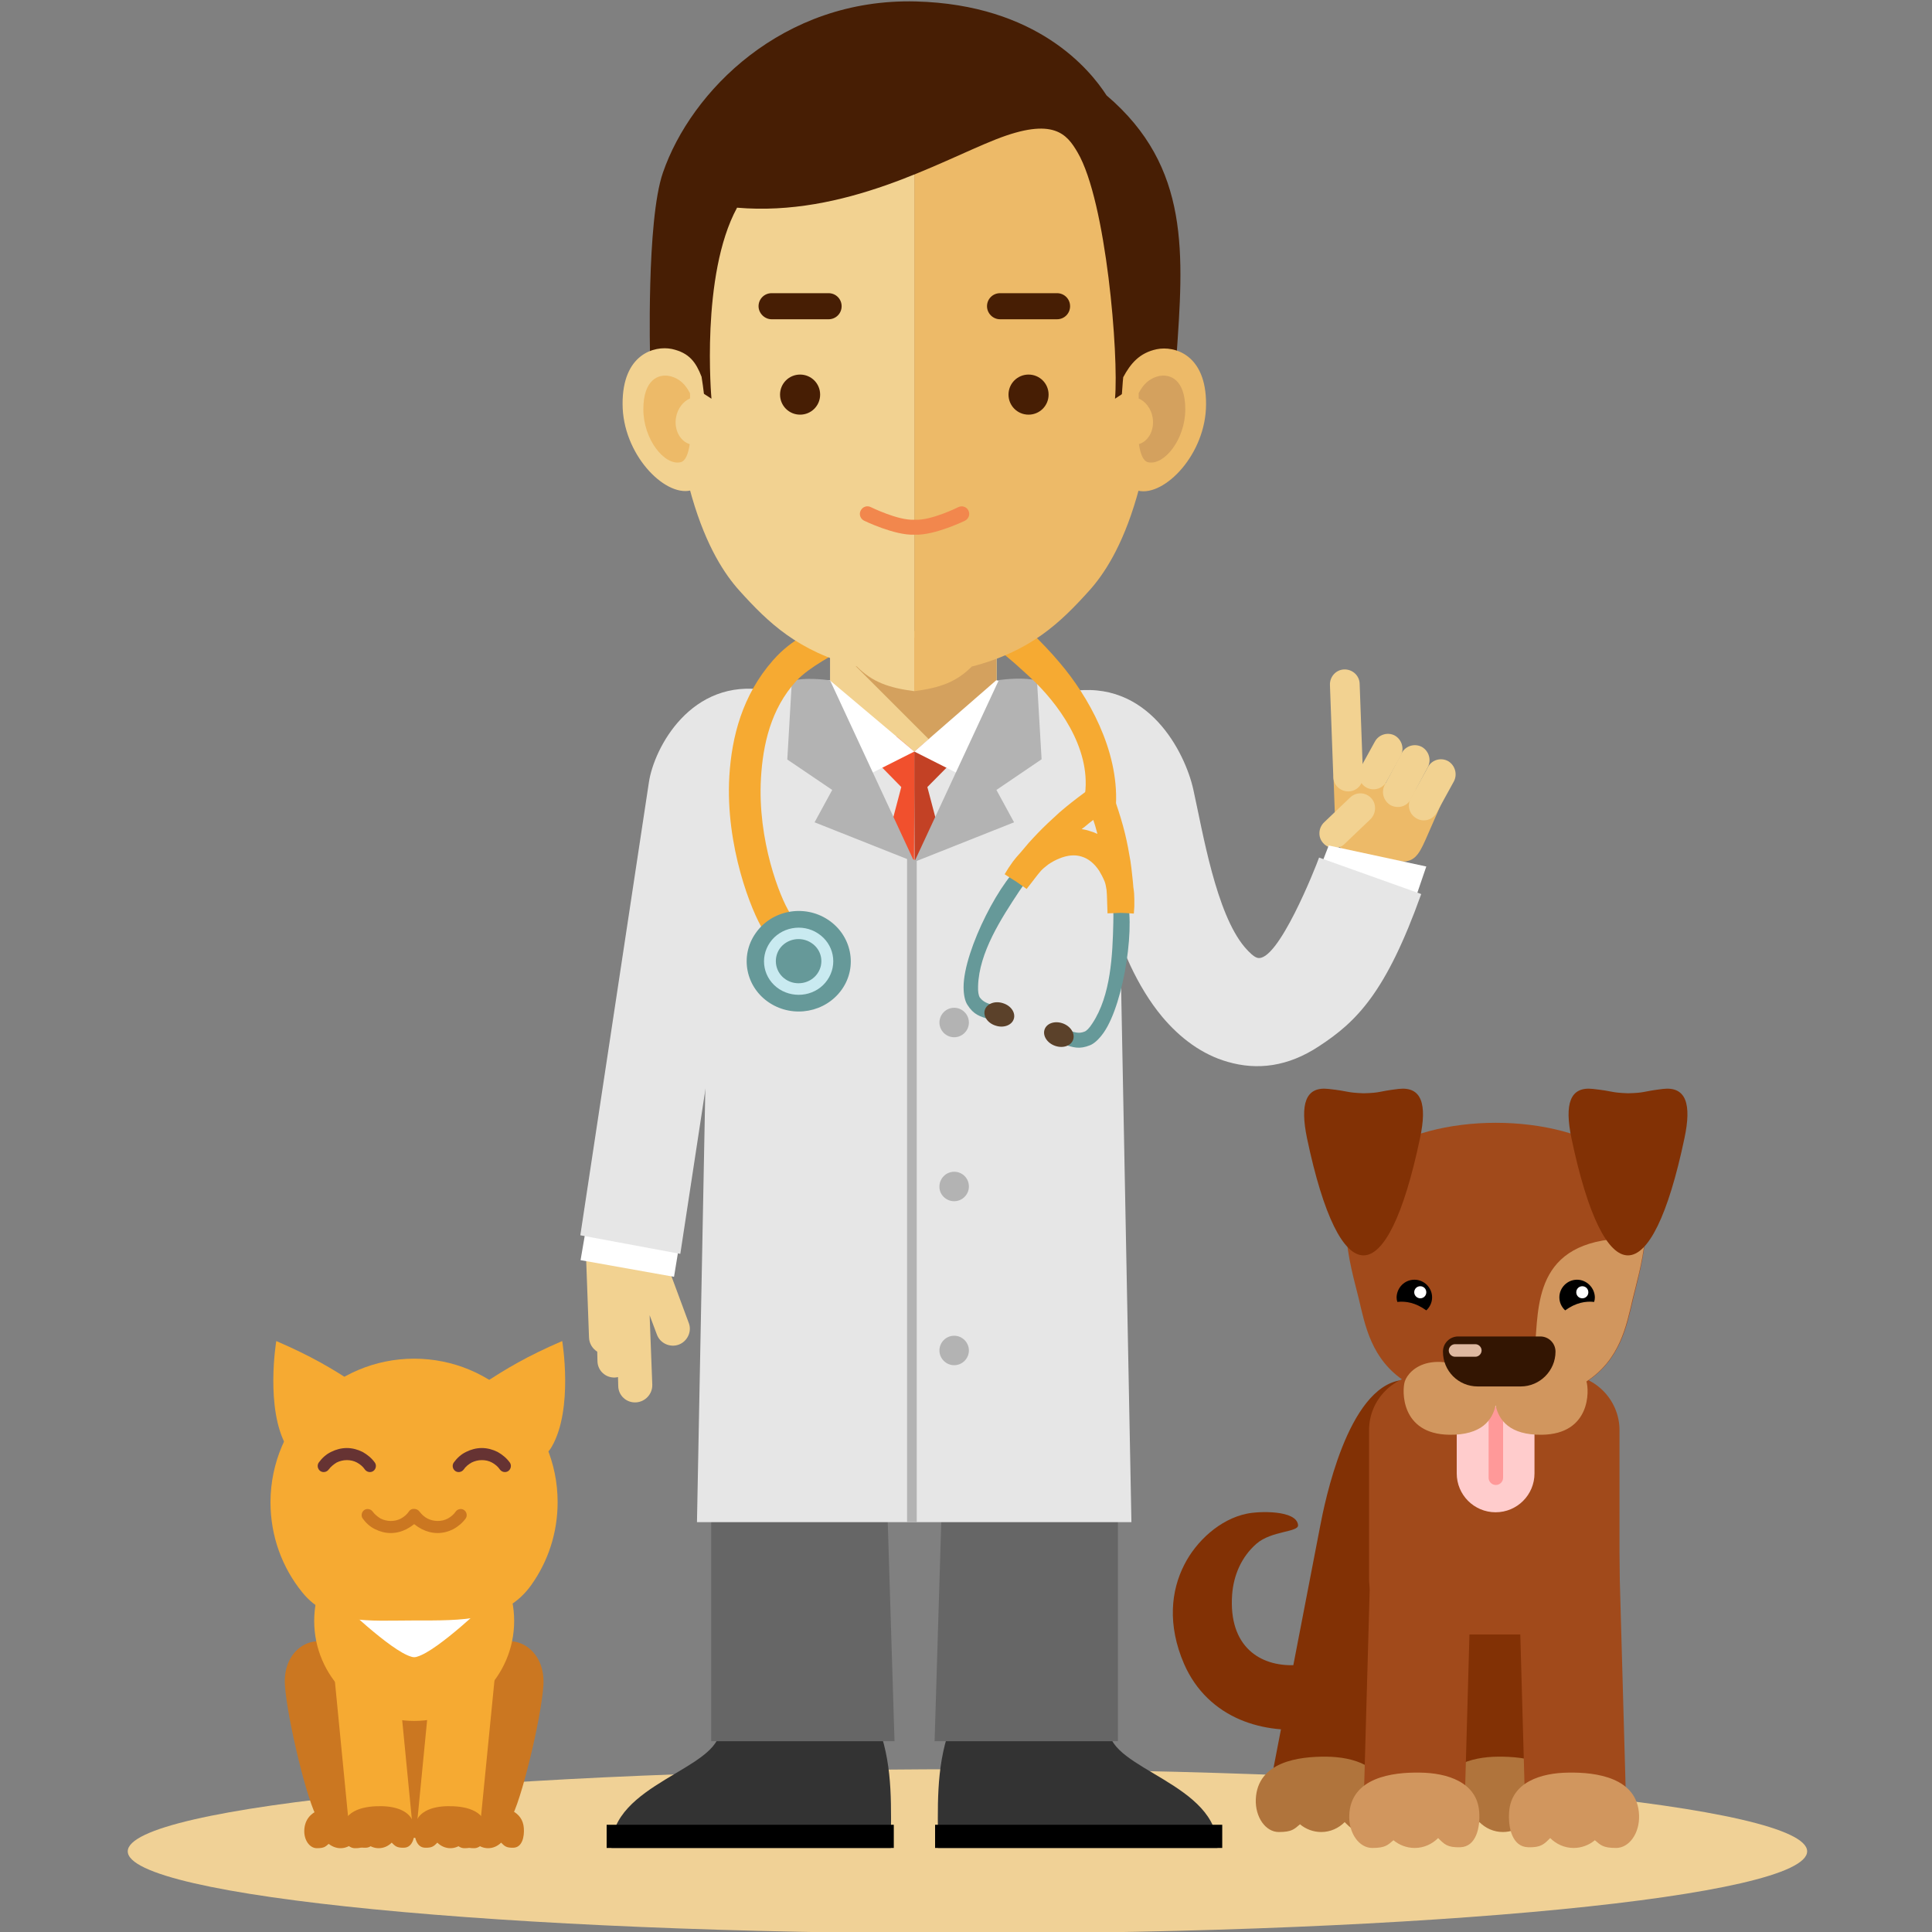 <?xml version="1.0" encoding="utf-8"?>
<!-- Generator: Adobe Illustrator 22.0.1, SVG Export Plug-In . SVG Version: 6.00 Build 0)  -->
<svg version="1.1" id="_x2014_ÎÓÈ_1" xmlns="http://www.w3.org/2000/svg" xmlns:xlink="http://www.w3.org/1999/xlink" x="0px"
	 y="0px" viewBox="0 0 800 800" style="enable-background:new 0 0 800 800;" xml:space="preserve">
<rect x="0" y="0" width="800" height="800" fill="#808080" stroke="none"/>
<style type="text/css">
	.st0{fill-rule:evenodd;clip-rule:evenodd;fill:#F0D196;}
	.st1{fill-rule:evenodd;clip-rule:evenodd;fill:#CB7721;}
	.st2{fill-rule:evenodd;clip-rule:evenodd;fill:#F6AA32;}
	.st3{fill-rule:evenodd;clip-rule:evenodd;fill:#FFFFFF;}
	.st4{fill-rule:evenodd;clip-rule:evenodd;fill:#663333;}
	.st5{fill-rule:evenodd;clip-rule:evenodd;fill:#823105;}
	.st6{fill-rule:evenodd;clip-rule:evenodd;fill:#B0743C;}
	.st7{fill-rule:evenodd;clip-rule:evenodd;fill:#A14A1B;}
	.st8{fill-rule:evenodd;clip-rule:evenodd;fill:#D1965E;}
	.st9{fill-rule:evenodd;clip-rule:evenodd;fill:#FFCCCC;}
	.st10{fill-rule:evenodd;clip-rule:evenodd;fill:#FF9999;}
	.st11{fill-rule:evenodd;clip-rule:evenodd;fill:#331502;}
	.st12{fill-rule:evenodd;clip-rule:evenodd;fill:#DEB8A0;}
	.st13{fill-rule:evenodd;clip-rule:evenodd;}
	.st14{fill-rule:evenodd;clip-rule:evenodd;fill:#EDBA68;}
	.st15{fill-rule:evenodd;clip-rule:evenodd;fill:#F2D291;}
	.st16{fill-rule:evenodd;clip-rule:evenodd;fill:#E6E6E6;}
	.st17{fill-rule:evenodd;clip-rule:evenodd;fill:#333333;}
	.st18{fill-rule:evenodd;clip-rule:evenodd;fill:#666666;}
	.st19{fill-rule:evenodd;clip-rule:evenodd;fill:#D4A15E;}
	.st20{fill-rule:evenodd;clip-rule:evenodd;fill:#F1502D;}
	.st21{fill-rule:evenodd;clip-rule:evenodd;fill:#B3B3B3;}
	.st22{fill-rule:evenodd;clip-rule:evenodd;fill:#C34125;}
	.st23{fill-rule:evenodd;clip-rule:evenodd;fill:#669999;}
	.st24{fill-rule:evenodd;clip-rule:evenodd;fill:#5B412A;}
	.st25{fill-rule:evenodd;clip-rule:evenodd;fill:#C9EAF0;}
	.st26{fill-rule:evenodd;clip-rule:evenodd;fill:#471E04;}
	.st27{fill-rule:evenodd;clip-rule:evenodd;fill:#F2874D;}
</style>
<g>
	<path class="st0" d="M400.6,800.6c191.5,0,347.7-15.3,347.7-34c0-18.7-156.2-34-347.7-34s-347.7,15.3-347.7,34
		C52.9,785.3,209.1,800.6,400.6,800.6z"/>
	<g>
		<path class="st1" d="M134.9,680.1c-7.6-2.4-17.9,4.2-16.9,17.9c0.9,13.6,9.4,49,13.6,55.1c4.1,5.9,28.3,8.6,39.9,7.9
			c11.6,0.7,35.8-2,39.9-7.9c4.2-6.1,12.7-41.5,13.6-55.1c0.9-13.6-9.4-20.3-16.9-17.9C183,679.7,160,679.7,134.9,680.1z"/>
		<g>
			<path class="st1" d="M142.2,747.9c6.3,0.1,13.1,2.2,13.6,9c0.3,3.7-0.7,8.1-4.3,8.2c-3,0.1-3.7-0.7-5.1-2.1
				c-1.4,1.4-3.3,2.3-5.4,2.3c-1.8,0-3.5-0.7-4.9-1.8c-1.3,1.1-1.8,1.8-4.9,1.8c-3,0-5.4-3.4-5.2-7.5
				C126.4,749,136,747.8,142.2,747.9z"/>
			<path class="st1" d="M203.3,747.9c6.3,0.1,13.1,2.2,13.6,9c0.3,3.7-0.7,8.1-4.3,8.2c-3,0.1-3.7-0.7-5.1-2.1
				c-1.4,1.4-3.3,2.3-5.4,2.3c-1.8,0-3.5-0.7-4.9-1.8c-1.3,1.1-1.8,1.8-4.9,1.8c-3,0-5.4-3.4-5.2-7.5
				C187.5,749,197.1,747.8,203.3,747.9z"/>
		</g>
		<path class="st2" d="M171.5,712.6c22.8,0,41.4-18.6,41.4-41.4c0-22.8-18.6-41.4-41.4-41.4s-41.4,18.6-41.4,41.4
			C130.1,694,148.7,712.6,171.5,712.6z"/>
		<polygon class="st2" points="137.6,685.2 163.9,685.2 171.2,760.1 144.9,760.1 		"/>
		<path class="st1" d="M158,747.9c6.3,0.1,13.1,2.2,13.6,9c0.3,3.7-0.7,8.1-4.3,8.2c-3,0.1-3.7-0.7-5.1-2.1
			c-1.4,1.4-3.3,2.3-5.4,2.3c-1.8,0-3.5-0.7-4.9-1.8c-1.3,1.1-1.8,1.8-4.9,1.8c-3,0-5.4-3.4-5.2-7.5
			C142.2,749,151.8,747.8,158,747.9z"/>
		<polygon class="st2" points="205.8,685.2 179.5,685.2 172.2,760.1 198.4,760.1 		"/>
		<path class="st1" d="M185.3,747.9c-6.3,0.1-13.1,2.2-13.6,9c-0.3,3.7,0.7,8.1,4.3,8.2c3,0.1,3.7-0.7,5.1-2.1
			c1.4,1.4,3.3,2.3,5.4,2.3c1.8,0,3.5-0.7,4.9-1.8c1.3,1.1,1.8,1.8,4.9,1.8c3,0,5.4-3.4,5.2-7.5C201.1,749,191.6,747.8,185.3,747.9z
			"/>
		<path class="st3" d="M140.3,662.8c0,0,21.4,20.8,30,23.2c0.3,0.1,0.7,0.2,1,0.2l0.2,0l0.2,0c0.4,0,0.7-0.1,1-0.2
			c8.6-2.4,30-23.2,30-23.2c1.7-9.6-20.9-9.3-31.2-8.6C161.2,653.5,138.6,653.2,140.3,662.8z"/>
		<path class="st2" d="M171.5,562.6c32.8,0,59.4,26.6,59.4,59.4c0,12.8-4,24.6-10.9,34.3c-10.8,15.2-28.5,14.7-48.6,14.7
			c-18.7,0-35.3,1.9-46.2-11.6c-8.3-10.2-13.2-23.2-13.2-37.4C112.1,589.2,138.7,562.6,171.5,562.6z"/>
		<path class="st2" d="M147.7,573.4c-10.1-6.7-18.9-11.9-33.3-18.1c0,0-4.7,28,4.3,43.7C127.7,614.8,148.6,583,147.7,573.4z"/>
		<path class="st2" d="M199.5,573.4c10.1-6.7,18.9-11.9,33.3-18.1c0,0,4.7,28-4.3,43.7C219.5,614.8,198.7,583,199.5,573.4z"/>
		<path class="st4" d="M136.1,608.5c-0.8,1.1-2.4,1.4-3.5,0.6c-1.1-0.8-1.4-2.4-0.6-3.5c1.3-1.8,3-3.4,5.1-4.4c2-1,4.2-1.6,6.5-1.6
			c2.3,0,4.5,0.6,6.5,1.6c2,1.1,3.8,2.6,5.1,4.4c0.8,1.1,0.5,2.7-0.6,3.5c-1.1,0.8-2.7,0.5-3.5-0.6c-0.8-1.2-2-2.2-3.3-2.9
			c-1.3-0.7-2.7-1-4.2-1c-1.5,0-3,0.4-4.2,1C138.1,606.4,137,607.3,136.1,608.5z"/>
		<path class="st4" d="M192,608.5c-0.8,1.1-2.4,1.4-3.5,0.6c-1.1-0.8-1.4-2.4-0.6-3.5c1.3-1.8,3-3.4,5.1-4.4c2-1,4.2-1.6,6.5-1.6
			c2.3,0,4.5,0.6,6.5,1.6c2,1.1,3.8,2.6,5.1,4.4c0.8,1.1,0.5,2.7-0.6,3.5c-1.1,0.8-2.7,0.5-3.5-0.6c-0.8-1.2-2-2.2-3.3-2.9
			c-1.3-0.7-2.7-1-4.2-1c-1.5,0-3,0.4-4.2,1C193.9,606.4,192.8,607.3,192,608.5z"/>
		<path class="st1" d="M154.3,625.9c-0.8-1.1-2.4-1.4-3.5-0.6c-1.1,0.8-1.4,2.4-0.6,3.5c1.3,1.8,3,3.4,5.1,4.4c2,1,4.2,1.6,6.5,1.6
			c2.3,0,4.5-0.6,6.5-1.6c5.1-2.7,1.3-2.7,6.4,0c2,1,4.2,1.6,6.5,1.6c2.3,0,4.5-0.6,6.5-1.6c2-1.1,3.8-2.6,5.1-4.4
			c0.8-1.1,0.5-2.7-0.6-3.5c-1.1-0.8-2.7-0.5-3.5,0.6c-0.8,1.2-2,2.2-3.3,2.9c-1.3,0.7-2.7,1-4.2,1c-1.5,0-3-0.4-4.2-1
			c-1.3-0.7-2.4-1.7-3.3-2.9c-0.5-0.7-1.4-1.1-2.2-1.1c-0.8-0.1-1.7,0.3-2.2,1.1c-0.8,1.2-2,2.2-3.3,2.9c-1.3,0.7-2.7,1-4.2,1
			s-3-0.4-4.2-1C156.3,628,155.2,627.1,154.3,625.9z"/>
	</g>
	<g>
		<path class="st5" d="M567.6,666.8l25,4.2c-2.3,14-10,25.1-20.3,32.8c-8.3,6.3-18.3,10.3-28.5,11.8c-10.3,1.5-20.9,0.4-30.2-3.5
			c-10.1-4.3-18.4-11.9-23.3-23.1c-7-16.2-5.4-30.4,0.1-41.1c4.9-9.7,14.7-18.8,25.8-21.1c5-1.1,20.7-1.6,21.3,4.7
			c0.3,3-11,2.3-17.2,7.7c-6.2,5.4-9.5,13-10.1,21.1C507.1,703.6,563.1,692.7,567.6,666.8z"/>
		<path class="st5" d="M574.7,603.6L603.1,751l41.1-7.9c-7.1-37-14.3-73.9-21.4-110.9c-1.9-10-9.7-53.5-29.1-58
			C583.9,576.2,584.5,601.7,574.7,603.6z"/>
		<path class="st6" d="M620.2,727.4c-11.3,0.1-23.7,3.9-24.6,16.2c-0.5,6.6,1.3,14.5,7.8,14.7c5.4,0.2,6.7-1.3,9.2-3.8
			c2.5,2.5,5.9,4.1,9.7,4.1c3.3,0,6.4-1.2,8.8-3.2c2.4,2,3.3,3.2,8.8,3.2s9.8-6.1,9.5-13.6C648.8,729.4,631.5,727.3,620.2,727.4z"/>
		<path class="st5" d="M594.8,603.6L566.3,751l-41.1-7.9c7.1-37,14.3-73.9,21.4-110.9c1.9-10,11.4-57.7,33.6-60.7
			C590.1,573.4,584.9,601.7,594.8,603.6z"/>
		<path class="st6" d="M549.2,727.4c11.3,0.1,23.7,3.9,24.6,16.2c0.5,6.6-1.3,14.5-7.8,14.7c-5.4,0.2-6.7-1.3-9.2-3.8
			c-2.5,2.5-5.9,4.1-9.7,4.1c-3.3,0-6.4-1.2-8.8-3.2c-2.4,2-3.3,3.2-8.8,3.2c-5.4,0-9.8-6.1-9.5-13.6
			C520.7,729.4,537.9,727.3,549.2,727.4z"/>
		<path class="st7" d="M590,569.1h57.5c12.7,0,23.1,10.4,23.1,23.1v61.5c0,12.7-10.4,23.1-23.1,23.1H590
			c-12.7,0-23.1-10.4-23.1-23.1v-61.5C566.9,579.4,577.3,569.1,590,569.1z"/>
		
			<rect x="509.4" y="652.7" transform="matrix(2.808782e-02 -1 1 2.808782e-02 -102.449 1241.784)" class="st7" width="155.8" height="41.8"/>
		<path class="st8" d="M587.9,734c11.3,0.1,23.7,3.9,24.6,16.2c0.5,6.6-1.3,14.5-7.8,14.7c-5.4,0.2-6.7-1.3-9.2-3.8
			c-2.5,2.5-5.9,4.1-9.7,4.1c-3.3,0-6.4-1.2-8.8-3.2c-2.4,2-3.3,3.2-8.8,3.2c-5.4,0-9.8-6.1-9.5-13.6
			C559.3,736,576.6,733.8,587.9,734z"/>
		
			<rect x="629.2" y="595.7" transform="matrix(1 -2.808901e-02 2.808901e-02 1 -18.664 18.525)" class="st7" width="41.8" height="155.8"/>
		<path class="st8" d="M649.5,734c-11.3,0.1-23.7,3.9-24.6,16.2c-0.5,6.6,1.3,14.5,7.8,14.7c5.4,0.2,6.7-1.3,9.2-3.8
			c2.5,2.5,5.9,4.1,9.7,4.1c3.3,0,6.4-1.2,8.8-3.2c2.4,2,3.3,3.2,8.8,3.2c5.4,0,9.8-6.1,9.5-13.6C678.1,736,660.8,733.8,649.5,734z"
			/>
		<path class="st9" d="M603.2,579.5h32.2v30.6c0,8.9-7.2,16.1-16.1,16.1h0c-8.9,0-16.1-7.2-16.1-16.1V579.5z"/>
		<path class="st10" d="M616.4,585.6c0-1.6,1.3-3,3-3c1.6,0,3,1.3,3,3v26.3c0,1.6-1.3,3-3,3c-1.6,0-3-1.3-3-3V585.6z"/>
		<path class="st7" d="M569.1,478.8c-19.8,14.8-9.5,46.3-6.5,58.8c2.7,11.4,5.2,25.3,19.3,34.5l37.4-6.9l37.7,6.9
			c14.1-9.3,16.6-23.1,19.3-34.5c2.9-12.5,13.2-44-6.5-58.8C645,460.3,593.7,460.3,569.1,478.8z"/>
		<path class="st8" d="M681.1,512.9c-0.9,9.9-3.7,19.2-5,24.7c-2.7,11.4-5.2,25.3-19.3,34.5c-6.2,0.7-11.2-2-13.5-8.1
			c0.7-2.4-7.7-6.5-7.5-8.9C637.2,536.6,637.2,510.4,681.1,512.9z"/>
		<g>
			<path class="st5" d="M674.1,452.7c-7.6-0.3-5.4-0.8-14.5-1.8c-9.6-1.1-11.8,6.3-8.9,20.4c13.6,64.7,33.2,64.7,46.8,0
				c3-14.1,0.7-21.5-8.9-20.4C679.5,452,681.7,452.5,674.1,452.7z"/>
			<path class="st5" d="M564.6,452.7c-7.6-0.3-5.4-0.8-14.5-1.8c-9.6-1.1-11.8,6.3-8.9,20.4c13.6,64.7,33.2,64.7,46.8,0
				c3-14.1,0.7-21.5-8.9-20.4C570,452,572.2,452.5,564.6,452.7z"/>
		</g>
		<path class="st8" d="M619.3,581.9c-1.3,6.1-5.8,12.4-19.2,12.2c-20.2-0.3-19.6-18.4-18.4-22.1c1.6-4.9,12.2-15.9,37.6,1
			c25.4-16.9,36-5.9,37.6-1c1.2,3.7,1.8,21.8-18.4,22.1C625.2,594.3,620.6,588.1,619.3,581.9z"/>
		<path class="st11" d="M611.9,574.1h17.8c7.9,0,14.4-6.5,14.4-14.4l0,0c0-3.5-2.8-6.3-6.3-6.3h-34c-3.5,0-6.3,2.8-6.3,6.3l0,0
			C597.5,567.7,603.9,574.1,611.9,574.1z"/>
		<path class="st12" d="M602.5,561.8c-1.4,0-2.6-1.2-2.6-2.6c0-1.4,1.2-2.6,2.6-2.6h8.4c1.4,0,2.6,1.2,2.6,2.6
			c0,1.4-1.2,2.6-2.6,2.6H602.5z"/>
		<g>
			<path class="st13" d="M585.7,529.9c4,0,7.3,3.3,7.3,7.3c0,2.1-0.9,4-2.4,5.4c-4.4-3.2-8.5-3.9-12-3.5c-0.2-0.6-0.3-1.3-0.3-1.9
				C578.4,533.2,581.6,529.9,585.7,529.9z"/>
			<path class="st3" d="M588.1,537.6c1.4,0,2.5-1.1,2.5-2.5c0-1.4-1.1-2.5-2.5-2.5c-1.4,0-2.5,1.1-2.5,2.5
				C585.6,536.5,586.8,537.6,588.1,537.6z"/>
			<path class="st13" d="M653,529.9c-4,0-7.3,3.3-7.3,7.3c0,2.1,0.9,4,2.4,5.4c4.4-3.2,8.5-3.9,12-3.5c0.2-0.6,0.3-1.3,0.3-1.9
				C660.3,533.2,657,529.9,653,529.9z"/>
			<path class="st3" d="M655.2,537.6c1.4,0,2.5-1.1,2.5-2.5c0-1.4-1.1-2.5-2.5-2.5c-1.4,0-2.5,1.1-2.5,2.5
				C652.7,536.5,653.8,537.6,655.2,537.6z"/>
		</g>
	</g>
	<g>
		<path class="st14" d="M552.2,322.3l0.7,19.4c0.2,6,1.5,11.7,6.8,12.4l19.2,2.5c6.5,0.9,8.5-2.5,11.3-8.7l8.6-19.6
			c2.4-5.5-5.1,0.4-11-0.9l-23.7-5.3C558.2,320.9,552,316.3,552.2,322.3z"/>
		<path class="st15" d="M550.7,283.6l1.4,38.2c0.1,3.4,3,6,6.4,5.9l0,0c3.4-0.1,6-3,5.9-6.4l-1.4-38.2c-0.1-3.4-3-6-6.4-5.9l0,0
			C553.2,277.3,550.6,280.2,550.7,283.6z"/>
		<path class="st15" d="M602,323.6l-7.1,12.9c-1.6,3-5.4,4.1-8.3,2.4l0,0c-3-1.6-4.1-5.4-2.4-8.4l7.1-12.9c1.6-3,5.4-4.1,8.4-2.4
			l0,0C602.5,316.9,603.6,320.6,602,323.6z"/>
		<path class="st15" d="M580.5,311.7l-7.1,13.3c-1.6,3-0.5,6.7,2.4,8.4l0,0c3,1.6,6.8,0.6,8.3-2.4l7.1-13.3c1.6-3,0.5-6.7-2.4-8.4
			l0,0C585.8,307.7,582.1,308.8,580.5,311.7z"/>
		<path class="st15" d="M569.3,307.1l-5.9,10.7c-1.6,3-0.5,6.7,2.4,8.3l0,0c3,1.6,6.7,0.5,8.3-2.4l5.9-10.7c1.6-3,0.5-6.7-2.4-8.4
			l0,0C574.7,303,570.9,304.1,569.3,307.1z"/>
		<path class="st15" d="M567.4,339.3l-10.8,10.3c-2.4,2.3-6.4,2.1-8.7-0.5l0,0c-2.3-2.5-2-6.4,0.5-8.7l10.8-10.3
			c2.5-2.3,6.4-2.1,8.7,0.5l0,0C570.1,333.1,569.8,337,567.4,339.3z"/>
		<polygon class="st3" points="590.6,358.8 585.1,374.9 545.9,361.2 550.2,350.1 		"/>
		<path class="st16" d="M459.8,376.3l-0.4,0.1l-16.8-90c33-5.7,48.2,25.6,51.5,40.4c4,18,9.4,51.3,21.3,65.4c2,2.3,3.8,4,5.2,4.4
			c8.4,2.4,24.2-37.5,25.6-41.5l42.3,15.1c-14.6,40.8-26.7,52.8-42.3,63c-13,8.6-25.7,10-37.8,6.5c-10.6-3-19.7-9.8-27.1-18.6
			C470.9,408.7,463.3,391.1,459.8,376.3z"/>
		<g>
			<path class="st17" d="M459.3,716.3c-34,0-32.2,0-66.2,0c-5.7,16.3-4.7,32.6-4.7,48.9c34,0,81.7,0,115.7,0
				C504.6,738.6,459.3,732.6,459.3,716.3z"/>
			<rect x="387.2" y="755.6" class="st13" width="118.9" height="9.6"/>
			<path class="st17" d="M298,716.3c34,0,32.2,0,66.2,0c5.7,16.3,4.7,32.6,4.7,48.9c-34,0-81.7,0-115.7,0
				C252.8,738.6,298,732.6,298,716.3z"/>
			<rect x="251.2" y="755.6" class="st13" width="118.9" height="9.6"/>
		</g>
		<path class="st18" d="M462.8,501.8c-42.3,0-135.9,0-168.3,0V721h75.9l-5.8-187.6h28.1L387,721h75.9V501.8z"/>
		<path class="st16" d="M378.2,630.3h3.9h86.4l-6-311.3c-0.4-20.5-16.8-37.2-37.2-37.2h-43.2h-3.9h-44.6c-21.4,0-38.6,16.8-39,37.2
			l-6,311.3H378.2z"/>
		<path class="st15" d="M344.4,261.3h68.4c0.3,0.8-0.4,1.9-0.1,2.7v19.3c-4.2,15.4-17.4,27.9-34,27.9c-16.7,0-30.7-12.8-35-28.1
			v-19.3C343.9,262.9,344.1,262.1,344.4,261.3z"/>
		<path class="st19" d="M345.3,266.8l67.5-5.5c0.3,0.8-0.4,1.6-0.2,2.5V283c-3.5,12.7-12.7,22.5-25.5,25.6L345.3,266.8z"/>
		<polygon class="st20" points="373.2,325.9 367.9,346 378.5,356.9 378.6,326.1 378.6,311.2 371.2,304.9 363.6,316.1 		"/>
		<polygon class="st3" points="378.6,311.2 357.4,321.9 341,281.7 343.6,281.7 		"/>
		<path class="st21" d="M378.6,356.9l-41.3-16.4l7.3-13.4L326,314.5l1.9-32.6c5.2-1.4,12.7-0.6,15.8-0.2L378.6,356.9z"/>
		<path class="st15" d="M242.3,510.2l1.6,43.7c0.1,2.5,1.5,4.6,3.4,5.8l0.1,4c0.1,3.9,3.4,6.9,7.3,6.7l0,0c0.4,0,0.8-0.1,1.2-0.2
			l0.1,3.8c0.1,3.9,3.4,6.9,7.3,6.7l0,0c3.9-0.2,6.9-3.5,6.8-7.3l-1.1-28.8l3,8c1.3,3.6,5.4,5.5,9,4.2l0,0c3.6-1.3,5.6-5.4,4.2-9
			l-7.9-21.3c-0.3-0.9-0.8-1.6-1.4-2.3c0.4-2.9,0.9-6,1.3-9.1l-21.3-7.1C254.2,500.8,242,500.8,242.3,510.2z"/>
		<polygon class="st3" points="281.7,512.8 279.1,528.7 240.4,521.8 243.1,506 		"/>
		<path class="st16" d="M240.3,511.5l41.4,7.7l35.6-233.4c-31.2-5.3-46.5,24-48.6,38.1L240.3,511.5z"/>
		<polygon class="st22" points="384,325.9 389.3,346 378.7,356.9 378.6,326.1 378.6,311.2 386,304.9 393.7,316.1 		"/>
		<polygon class="st3" points="378.6,311.2 399.8,321.9 416.1,282.6 412.5,281.7 		"/>
		<path class="st21" d="M378.6,356.9l41.3-16.4l-7.3-13.4l18.7-12.7l-1.9-32.6c-5.2-1.4-12.7-0.6-15.8-0.2L378.6,356.9z"/>
		<polygon class="st21" points="379.6,356.4 379.6,630.3 375.6,630.3 375.6,355.1 		"/>
		<g>
			<path class="st21" d="M395.1,429.5c3.4,0,6.1-2.8,6.1-6.1s-2.7-6.1-6.1-6.1c-3.4,0-6.1,2.8-6.1,6.1S391.7,429.5,395.1,429.5z"/>
			<path class="st21" d="M395.1,565.3c3.4,0,6.1-2.8,6.1-6.1s-2.7-6.1-6.1-6.1c-3.4,0-6.1,2.8-6.1,6.1S391.7,565.3,395.1,565.3z"/>
			<path class="st21" d="M395.1,497.4c3.4,0,6.1-2.8,6.1-6.1c0-3.4-2.7-6.1-6.1-6.1c-3.4,0-6.1,2.8-6.1,6.1
				C388.9,494.6,391.7,497.4,395.1,497.4z"/>
		</g>
		<g>
			<path class="st23" d="M411.9,416.4l1.7,0.5l1.5,0.4l-0.5,1.5l-0.9,2.9l-0.5,1.4l-1.4-0.4l-1.1-0.3l0,0l-0.6-0.2l0,0
				c-4.4-1.3-6.9-2-9.5-6.1c-1-1.5-1.6-4.1-1.6-7.4c0-15.2,16-46.3,25.8-52.2l1.2-0.7l0.8,1.2l1.7,2.5l0.9,1.3l-1.4,0.8
				c0,0-1.6,1-6,7.5c-7.4,11.2-16.6,25.3-17,39.2c-0.1,2.3,0.2,3.9,0.7,4.7C407.2,415,408.9,415.5,411.9,416.4z"/>
			<path class="st2" d="M462.1,333.1l-3.5-1l-7.1-2.6l-2.2-0.8c2.4-19.4-11.5-37.8-22.7-48.2c-3.7-3.4-10.1-9.3-12.5-10.7l13.1-7.6
				c2.7,2.3,8.6,8.6,11.5,12.1C450.6,288.2,463.2,310.5,462.1,333.1z"/>
			<path class="st24" d="M412.3,424.7c-3.3-1-5.3-3.9-4.5-6.5c0.8-2.6,4.2-3.9,7.5-2.8c3.3,1,5.3,3.9,4.5,6.5
				C419,424.5,415.6,425.8,412.3,424.7z"/>
			<path class="st23" d="M442.1,426.5l-1.7-0.6l-1.5-0.5l-0.5,1.5l-0.9,2.9l-0.4,1.4l1.4,0.5l1.1,0.4h0l0.5,0.2v0
				c4.4,1.5,6.8,2.3,11.3,0.5c1.7-0.7,3.6-2.4,5.6-5.2c8.7-12.5,13.6-47,9-57.5l-0.6-1.3l-1.3,0.5l-2.8,1l-1.5,0.6l0.7,1.5
				c0,0,0.7,1.7,0.5,9.6c-0.3,13.4-1,30.2-8.7,41.8c-1.3,2-2.4,3.1-3.3,3.4C446.7,428.1,445,427.5,442.1,426.5z"/>
			<path class="st24" d="M437,433.1c3.3,1.1,6.6-0.1,7.4-2.7s-1.2-5.6-4.5-6.7c-3.3-1.1-6.6,0.1-7.4,2.7
				C431.7,429,433.7,432,437,433.1z"/>
			<path class="st2" d="M462,332.3c1.5,4.4,2.8,8.6,3.8,12.7c1,4.1,1.7,8,2.3,11.6c0.3,1.9,0.5,3.8,0.7,5.7c0.2,1.8,0.4,3.5,0.5,5.1
				c0.3,1.8,0.4,3.4,0.4,4.8c0,1.4,0,2.5,0,3.1l-0.2,3l-3-0.2L464,378l-2.4,0.1l-3,0.1l-0.1-3c0-0.9-0.1-2-0.1-3.2v0
				c0-1-0.1-2.1-0.2-3.5c-0.1-0.5-0.2-1.1-0.3-1.7c-0.1-0.6-0.3-1.3-0.5-1.8c-0.7-1.7-1.5-3.2-2.3-4.5c-2-3-4.5-5-7.2-5.8
				c-2.8-0.9-5.9-0.6-9.3,0.8c-1.5,0.6-3,1.4-4.6,2.5c-0.5,0.4-1,0.8-1.5,1.2c-0.5,0.4-0.9,0.8-1.4,1.3c-0.8,0.9-1.5,1.8-2.2,2.7
				c-0.7,0.9-1.4,1.8-2,2.6l-1.8,2.3l-2.4-1.7l-2-1.4l-2.1-1.3L416,362l1.6-2.6c0.4-0.6,1-1.5,1.8-2.6c0.8-1.1,1.9-2.4,3.2-3.8
				c1-1.2,2.1-2.5,3.3-3.9c1.3-1.4,2.6-2.9,4-4.3c2.6-2.7,5.5-5.4,8.7-8.3c3.2-2.8,6.8-5.6,10.6-8.4l1.2-0.9l1.4,0.4l8.2,2.6
				l1.4,0.4L462,332.3L462,332.3z M447.9,343.3c1.1,0.2,2.2,0.4,3.3,0.8c1.1,0.3,2.2,0.7,3.2,1.2l-0.2-0.8l0,0
				c-0.4-1.6-0.9-3.3-1.5-5c-1.1,0.8-2.3,1.8-3.6,2.9L447.9,343.3z"/>
		</g>
		<path class="st2" d="M316,385.1c-4.7-7.5-15.7-34.6-14-63.7c1-16.4,5.4-33.5,18-47.9c8.5-9.7,16.9-11.9,17.9-13l9.7,8.9
			c-1.1,1.2-12.3,6.5-17.9,12.6c-10.6,11.6-13.8,26.5-14.6,40.2c-1.5,25.8,7.9,49.5,12,55.9L316,385.1z"/>
		<g>
			<path class="st23" d="M318.7,415.3c-9.9-6.4-12.5-19.4-5.8-28.9c6.6-9.5,20-12.1,29.9-5.6c9.8,6.4,12.5,19.4,5.8,28.9
				C341.9,419.2,328.6,421.7,318.7,415.3z"/>
			<path class="st25" d="M322.7,409.6c-6.6-4.3-8.3-12.9-3.9-19.3c4.4-6.4,13.4-8.1,19.9-3.8c6.6,4.3,8.3,12.9,3.9,19.3
				C338.2,412.2,329.3,413.8,322.7,409.6L322.7,409.6z M325.4,405.6c4.3,2.8,10.2,1.7,13.1-2.5c2.9-4.2,1.8-9.9-2.6-12.7
				c-4.3-2.8-10.2-1.7-13.1,2.5C320,397.1,321.1,402.8,325.4,405.6z"/>
		</g>
		<g>
			<path class="st15" d="M378.6,20.3c-25,0.5-100.5,2.9-101.8,90.9c-1.3,88,17.5,120.2,29.4,133.4c11.9,13.2,24.2,25.1,48.6,31.4
				c6.4,6.4,13.1,8.8,23.8,10.2C378.6,197.1,378.6,109.3,378.6,20.3z"/>
			<path class="st14" d="M378.6,20.3c25,0.5,100.5,2.9,101.8,90.9c1.3,88-17.5,120.2-29.4,133.4c-11.9,13.2-24.2,25.1-48.6,31.4
				c-6.4,6.4-13.1,8.8-23.8,10.2C378.6,197.1,378.6,109.3,378.6,20.3z"/>
		</g>
		<path class="st26" d="M446.2,63.1c-4.4-7.5-9.9-14.8-33.8-5.4c-23.8,9.4-62.7,32.1-107.2,28.3c-15.2,27.9-10.6,79.1-10.6,79.1
			l-25.4-16.5c0,0-1.6-57.2,5.3-77.1c11.6-33.7,49.6-72.3,104.7-70.9c50.2,1.3,72.1,28.2,79,38.9c34.9,29.7,31.9,65.9,28.9,108.9
			l-25.4,16.7C463.3,147.2,458.1,83.4,446.2,63.1z"/>
		<path class="st15" d="M290.5,156c-2.3-5.9-5-9.9-12.3-11.5c-7.3-1.5-20.5,2.2-20.4,22.8c0,20.6,17.2,38.3,28.1,35.8
			C296.7,200.7,291.5,161.5,290.5,156z"/>
		<path class="st14" d="M285.7,162.8c-1.8-3.4-4.1-6.1-8.5-7.1c-4.4-0.9-10.8,1.3-10.8,13.8c0,12.5,8.8,23.4,15.4,21.9
			c2.1-0.5,3.2-3.5,3.8-7.5c-4-1.2-6.5-5.9-5.7-10.9c0.6-3.8,3-6.8,5.8-8C285.8,163.7,285.7,162.8,285.7,162.8z"/>
		<path class="st14" d="M465.1,156.2c3-5.6,6.7-10.1,13.9-11.6c7.3-1.5,20.5,2.2,20.4,22.8c0,20.6-17.2,38.3-28.1,35.8
			C460.5,200.7,465.1,156.2,465.1,156.2z"/>
		<path class="st19" d="M471.5,162.8c1.8-3.4,4.1-6.1,8.5-7.1c4.4-0.9,10.8,1.3,10.8,13.8c0,12.5-8.8,23.4-15.4,21.9
			c-2.1-0.5-3.2-3.5-3.8-7.5c4-1.2,6.5-5.9,5.7-10.9c-0.6-3.8-3-6.8-5.8-8C471.5,163.7,471.5,162.8,471.5,162.8z"/>
		<path class="st27" d="M396.8,210c1.6-0.8,3.5-0.1,4.2,1.4c0.8,1.6,0.1,3.4-1.4,4.2c0,0-12.7,6.2-20.9,5.8
			c-8.2,0.4-20.9-5.8-20.9-5.8c-1.6-0.8-2.2-2.7-1.4-4.2c0.8-1.6,2.7-2.2,4.2-1.4c0,0,11.4,5.6,17.9,5.2h0h0l0.1,0l0,0l0.1,0h0h0.1
			h0l0.1,0l0,0l0.1,0h0h0C385.4,215.6,396.7,210.1,396.8,210z"/>
		<path class="st26" d="M331.3,171.7c4.6,0,8.3-3.7,8.3-8.3c0-4.6-3.7-8.3-8.3-8.3c-4.6,0-8.3,3.7-8.3,8.3
			C323,168,326.7,171.7,331.3,171.7z"/>
		<path class="st26" d="M425.9,171.7c4.6,0,8.3-3.7,8.3-8.3c0-4.6-3.7-8.3-8.3-8.3c-4.6,0-8.3,3.7-8.3,8.3
			C417.6,168,421.3,171.7,425.9,171.7z"/>
		<path class="st26" d="M319.5,132.2h23.6c3,0,5.4-2.4,5.4-5.4v0c0-3-2.4-5.4-5.4-5.4h-23.6c-3,0-5.4,2.4-5.4,5.4v0
			C314.1,129.7,316.6,132.2,319.5,132.2z"/>
		<path class="st26" d="M414.1,132.2h23.6c3,0,5.4-2.4,5.4-5.4v0c0-3-2.4-5.4-5.4-5.4h-23.6c-3,0-5.4,2.4-5.4,5.4v0
			C408.7,129.7,411.1,132.2,414.1,132.2z"/>
	</g>
</g>
</svg>
